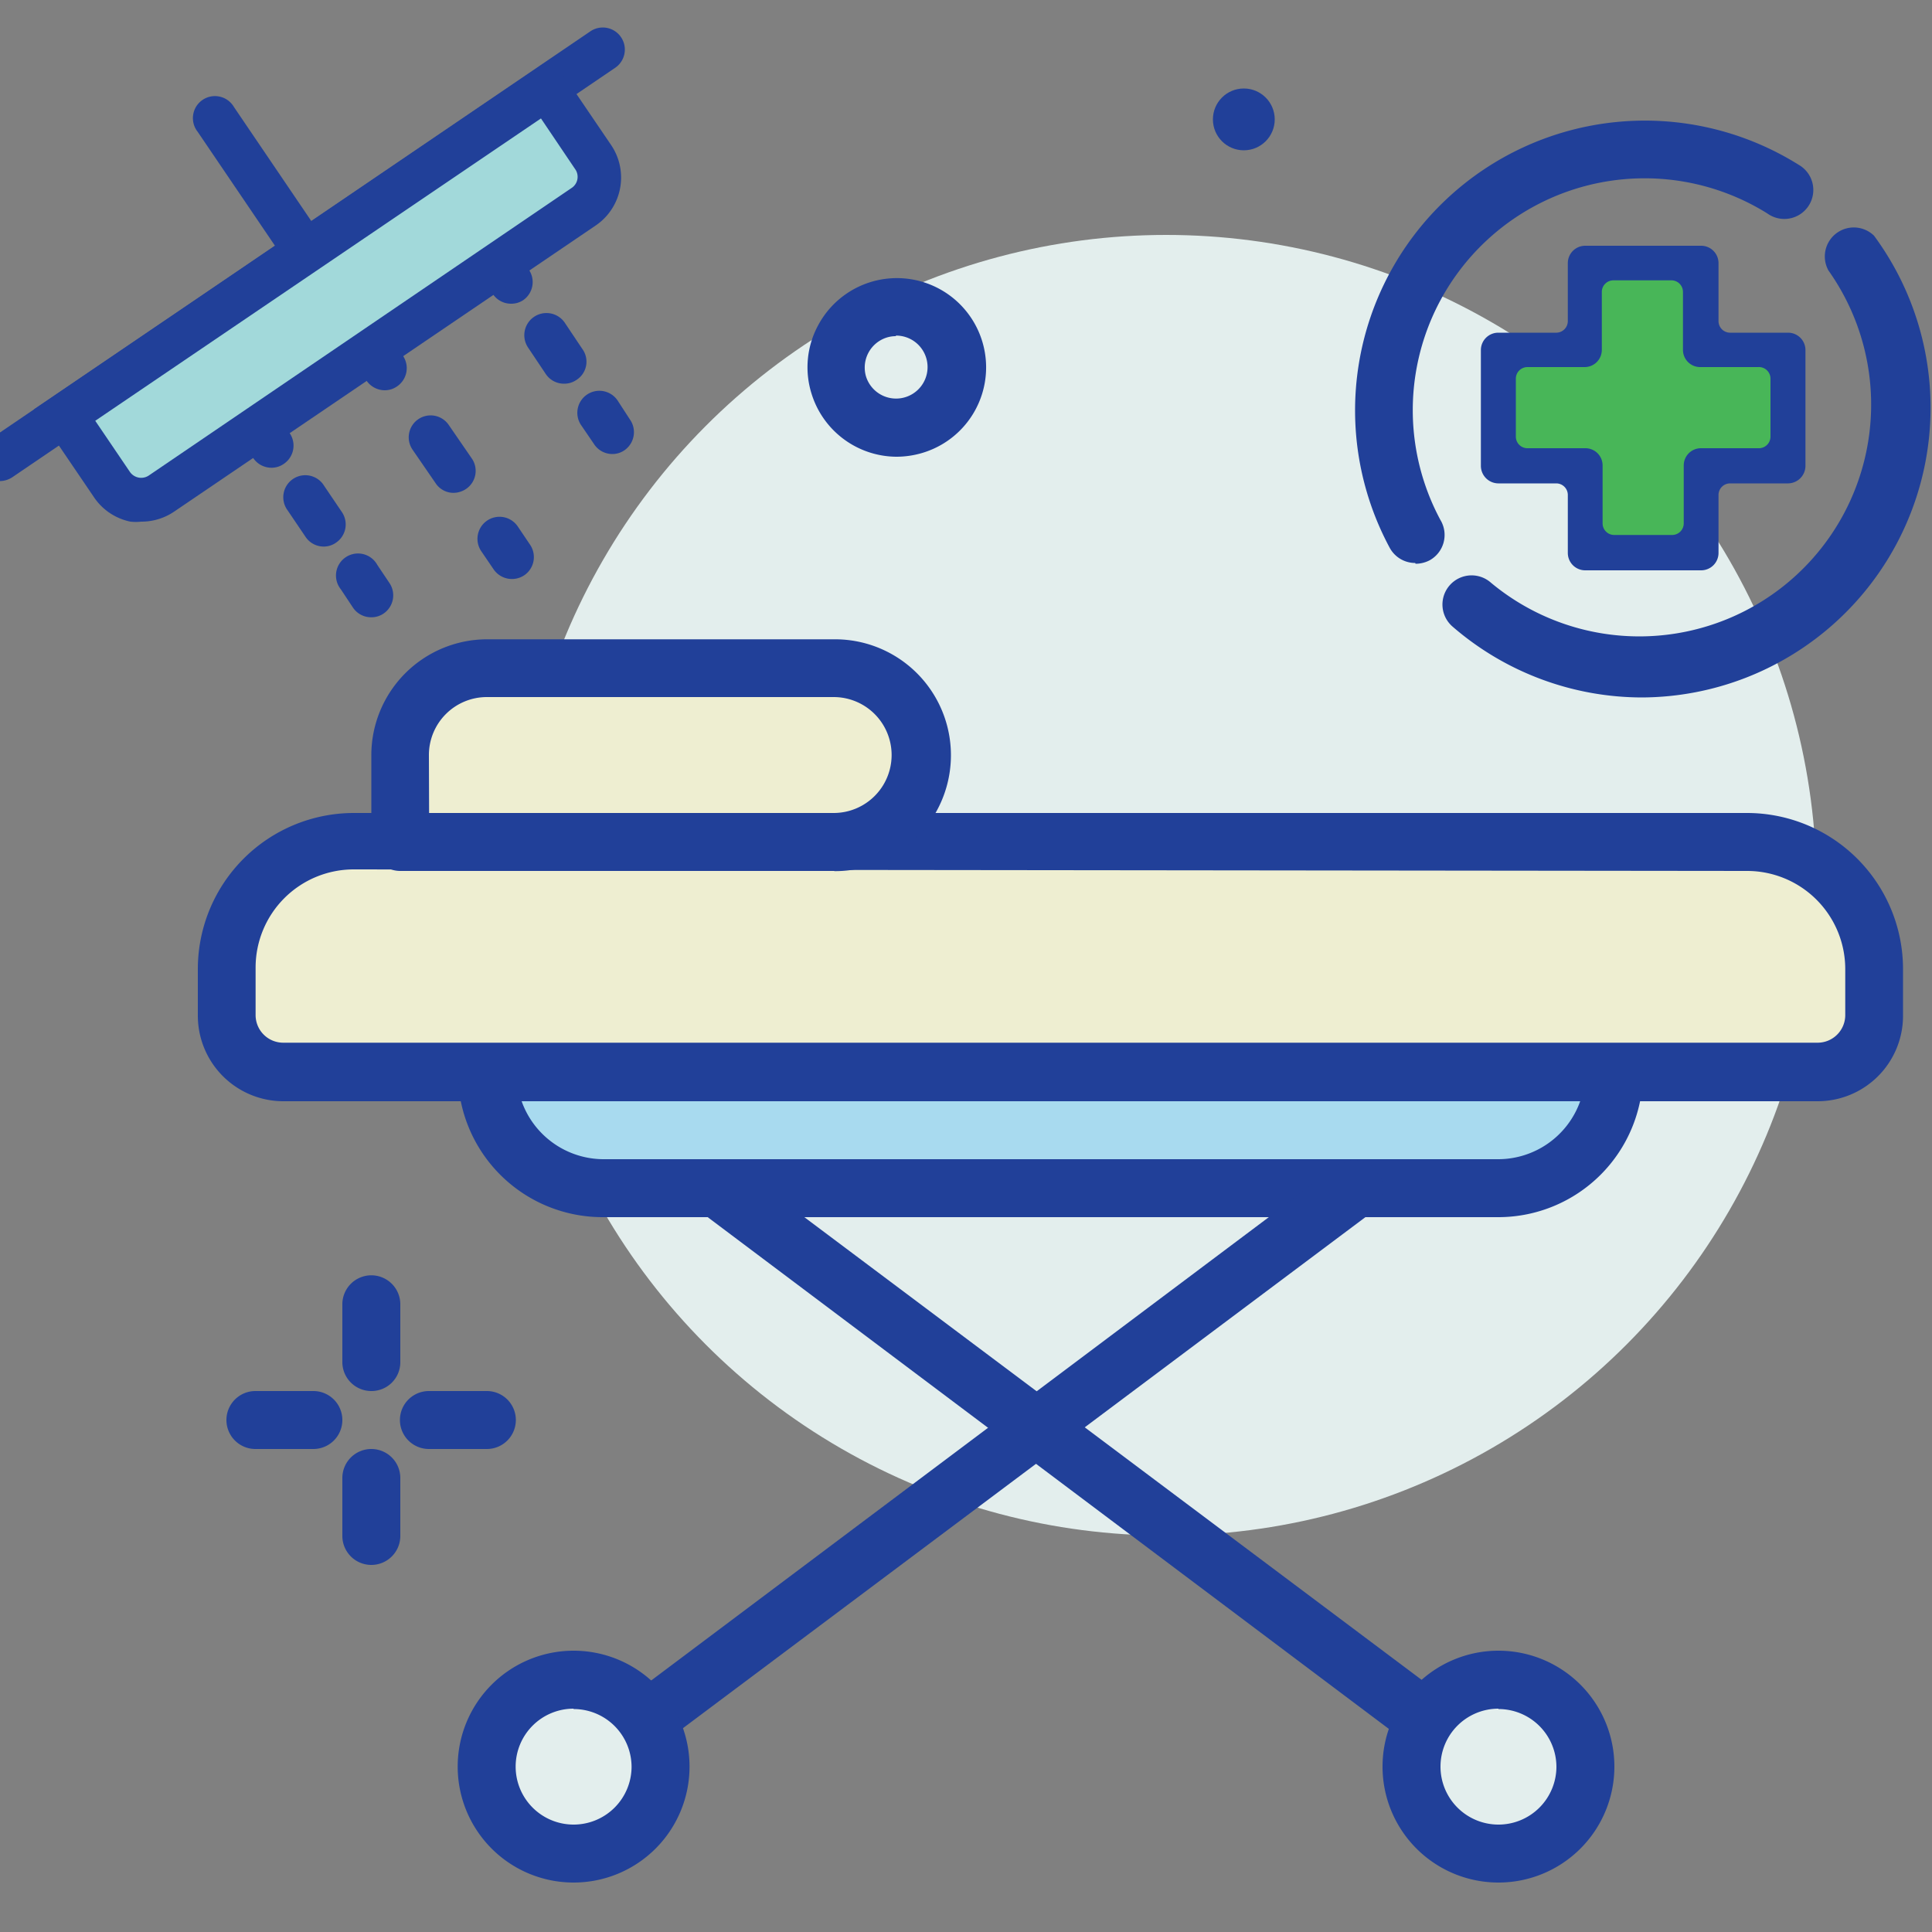 <svg viewBox="0 0 100 100" xmlns="http://www.w3.org/2000/svg"><rect x="0" y="0" width="100" height="100" fill="#808080" stroke="none"/><circle cx="60.36" cy="45.82" fill="#e3eeed" r="33.66"/><g fill="#214099"><path d="m19.22 72a1.5 1.5 0 0 1 -1.5-1.49v-3a1.5 1.5 0 1 1 3 0v3a1.49 1.49 0 0 1 -1.5 1.49zm0 9a1.5 1.5 0 0 1 -1.5-1.5v-3a1.5 1.5 0 0 1 3 0v3a1.5 1.5 0 0 1 -1.5 1.5zm-3-6h-3a1.5 1.5 0 0 1 0-3h3a1.5 1.5 0 0 1 0 3zm8.98 0h-3a1.5 1.5 0 0 1 0-3h3a1.5 1.5 0 1 1 0 3z"/><circle cx="64.38" cy="6.18" r="1.6"/><path d="m46.37 23.64a4.63 4.63 0 0 1 -4.37-3.28 4.56 4.56 0 0 1 .34-3.51 4.62 4.62 0 1 1 5.41 6.59 4.71 4.71 0 0 1 -1.33.2zm0-6.24a1.58 1.58 0 0 0 -.47.07 1.63 1.63 0 0 0 -1.08 2 1.63 1.63 0 1 0 1.55-2.1z"/></g><path d="m94.08 55.55h-79.41a2.93 2.93 0 0 1 -2.93-2.93v-2.47a6.57 6.57 0 0 1 6.57-6.57h72.12a6.58 6.58 0 0 1 6.57 6.57v2.47a2.93 2.93 0 0 1 -2.92 2.93z" fill="#eeeed1"/><path d="m94.08 57h-79.41a4.43 4.43 0 0 1 -4.43-4.42v-2.43a8.08 8.08 0 0 1 8.07-8.07h72.12a8.08 8.08 0 0 1 8.07 8.07v2.47a4.42 4.42 0 0 1 -4.42 4.38zm-75.77-12a5.08 5.08 0 0 0 -5.08 5.07v2.47a1.43 1.43 0 0 0 1.44 1.43h79.41a1.43 1.43 0 0 0 1.43-1.43v-2.39a5.08 5.08 0 0 0 -5.08-5.07z" fill="#214099"/><path d="m77.56 61.53h-46.38a6 6 0 0 1 -6-6h58.36a6 6 0 0 1 -5.98 6z" fill="#a8daef"/><path d="m77.56 63h-46.38a7.49 7.49 0 0 1 -7.48-7.48 1.5 1.5 0 0 1 1.5-1.5h58.34a1.5 1.5 0 0 1 1.5 1.5 7.49 7.49 0 0 1 -7.48 7.48zm-50.56-6a4.51 4.51 0 0 0 4.23 3h46.33a4.51 4.51 0 0 0 4.23-3z" fill="#214099"/><path d="m34.18 90a1.5 1.5 0 0 1 -.9-2.7l35.9-26.93a1.5 1.5 0 1 1 1.8 2.4l-35.91 26.89a1.49 1.49 0 0 1 -.89.3z" fill="#214099"/><circle cx="29.69" cy="91.45" fill="#e3eeed" r="4.49"/><path d="m29.69 97.44a6 6 0 1 1 6-6 6 6 0 0 1 -6 6zm0-9a3 3 0 1 0 3 3 3 3 0 0 0 -3-2.98zm43.38 1.56a1.52 1.52 0 0 1 -.9-.3l-35.9-26.97a1.5 1.5 0 0 1 1.8-2.4l35.93 26.93a1.5 1.5 0 0 1 -.9 2.7z" fill="#214099"/><circle cx="77.56" cy="91.45" fill="#e3eeed" r="4.49"/><path d="m77.56 97.44a6 6 0 1 1 6-6 6 6 0 0 1 -6 6zm0-9a3 3 0 1 0 3 3 3 3 0 0 0 -3-2.98z" fill="#214099"/><path d="m43.15 43.58h-22.44v-4.49a4.49 4.49 0 0 1 4.49-4.49h18a4.49 4.49 0 0 1 0 9z" fill="#eeeed1"/><path d="m43.15 45.08h-22.44a1.5 1.5 0 0 1 -1.49-1.5v-4.49a6 6 0 0 1 6-6h18a6 6 0 1 1 0 12zm-20.94-3h20.94a3 3 0 0 0 0-6h-17.95a3 3 0 0 0 -3 3zm62.79-5.98a15 15 0 0 1 -9.83-3.68 1.5 1.5 0 0 1 2-2.26 12 12 0 0 0 17.47-16.16 1.5 1.5 0 0 1 2.36-1.8 15 15 0 0 1 -12 23.9zm-11.75-6.96a1.5 1.5 0 0 1 -1.31-.77 15 15 0 0 1 21.16-19.84 1.5 1.5 0 1 1 -1.62 2.52 12 12 0 0 0 -16.92 15.87 1.5 1.5 0 0 1 -.56 2.08 1.58 1.58 0 0 1 -.73.18z" fill="#214099"/><path d="m92.52 18.15h-4.52v-4.49h-6v4.49h-4.44v6h4.49v4.49h6v-4.51h4.49z" fill="#48b658"/><path d="m82.05 29.52a.9.9 0 0 1 -.9-.9v-3a.6.6 0 0 0 -.6-.6h-3a.91.91 0 0 1 -.9-.9v-6a.9.9 0 0 1 .9-.9h3a.6.6 0 0 0 .6-.6v-3a.9.9 0 0 1 .9-.9h6a.9.9 0 0 1 .9.9v3a.6.6 0 0 0 .6.6h3a.9.9 0 0 1 .9.9v6a.91.91 0 0 1 -.9.9h-3a.6.6 0 0 0 -.6.6v3a.9.9 0 0 1 -.9.9zm-2.99-10.52a.6.6 0 0 0 -.6.6v3a.6.6 0 0 0 .6.6h3a.89.89 0 0 1 .89.89v3a.6.6 0 0 0 .6.6h3a.6.6 0 0 0 .6-.6v-3a.89.89 0 0 1 .89-.89h3a.6.6 0 0 0 .6-.6v-3a.6.6 0 0 0 -.64-.6h-3a.89.89 0 0 1 -.89-.89v-3a.6.6 0 0 0 -.6-.6h-3a.6.6 0 0 0 -.6.6v3a.89.89 0 0 1 -.89.89zm-79.06 5.9a1.15 1.15 0 0 1 -.94-.5 1.13 1.13 0 0 1 .3-1.58l31.2-21.2a1.14 1.14 0 0 1 1.28 1.89l-31.2 21.19a1.18 1.18 0 0 1 -.64.2z" fill="#214099"/><path d="m15.81 14.16a1.15 1.15 0 0 1 -.94-.5l-4.64-6.84a1.14 1.14 0 1 1 1.88-1.28l4.64 6.84a1.13 1.13 0 0 1 -.3 1.58 1.15 1.15 0 0 1 -.64.2zm4.35 16.02-.63-.94a1.14 1.14 0 1 0 -1.89 1.26l.63.95a1.13 1.13 0 0 0 .95.5 1.11 1.11 0 0 0 .63-.19 1.14 1.14 0 0 0 .31-1.58zm-2.46-3.67-.92-1.36a1.14 1.14 0 1 0 -1.89 1.27l.92 1.36a1.13 1.13 0 0 0 .94.51 1.1 1.1 0 0 0 .64-.2 1.14 1.14 0 0 0 .31-1.58zm-2.7-4.08-.64-.94a1.14 1.14 0 1 0 -1.89 1.27l.63.94a1.14 1.14 0 0 0 .95.51 1.1 1.1 0 0 0 .64-.2 1.14 1.14 0 0 0 .31-1.58zm17.61-.71-.61-.94a1.14 1.14 0 1 0 -1.89 1.27l.64.94a1.13 1.13 0 0 0 .94.51 1.1 1.1 0 0 0 .64-.2 1.14 1.14 0 0 0 .28-1.58zm-2.47-3.66-.91-1.36a1.14 1.14 0 0 0 -1.89 1.3l.91 1.36a1.13 1.13 0 0 0 .95.5 1.11 1.11 0 0 0 .63-.19 1.12 1.12 0 0 0 .31-1.61zm-2.74-4.06-.63-1a1.14 1.14 0 1 0 -1.89 1.27l.63.95a1.13 1.13 0 0 0 .95.5 1.11 1.11 0 0 0 .63-.19 1.14 1.14 0 0 0 .31-1.53zm.04 14.2-.64-.95a1.14 1.14 0 0 0 -1.89 1.28l.64.94a1.15 1.15 0 0 0 1.58.31 1.14 1.14 0 0 0 .31-1.58zm-4.21-6.2a1.13 1.13 0 1 0 -1.88 1.27l1.19 1.73a1.11 1.11 0 0 0 .94.51 1.18 1.18 0 0 0 .64-.2 1.13 1.13 0 0 0 .3-1.58zm-3.01-4.52a1.14 1.14 0 0 0 -1.89 1.27l.64.95a1.15 1.15 0 0 0 .94.5 1.1 1.1 0 0 0 .64-.2 1.14 1.14 0 0 0 .31-1.58z" fill="#214099"/><path d="m2.48 12.48h30.13v4.32a1.84 1.84 0 0 1 -1.84 1.84h-26.45a1.84 1.84 0 0 1 -1.84-1.84z" fill="#a2d9da" transform="matrix(.827 -.562 .562 .827 -5.72 12.55)"/><path d="m7.31 27a2.59 2.59 0 0 1 -.56 0 3 3 0 0 1 -1.91-1.3l-3.07-4.52 26.8-18.18 3.07 4.52a3 3 0 0 1 -.79 4.14l-21.85 14.83a3 3 0 0 1 -1.69.51zm-2.38-5.22 1.79 2.64a.71.71 0 0 0 1 .18l21.85-14.86a.69.69 0 0 0 .19-1l-1.76-2.61z" fill="#214099"/></svg>